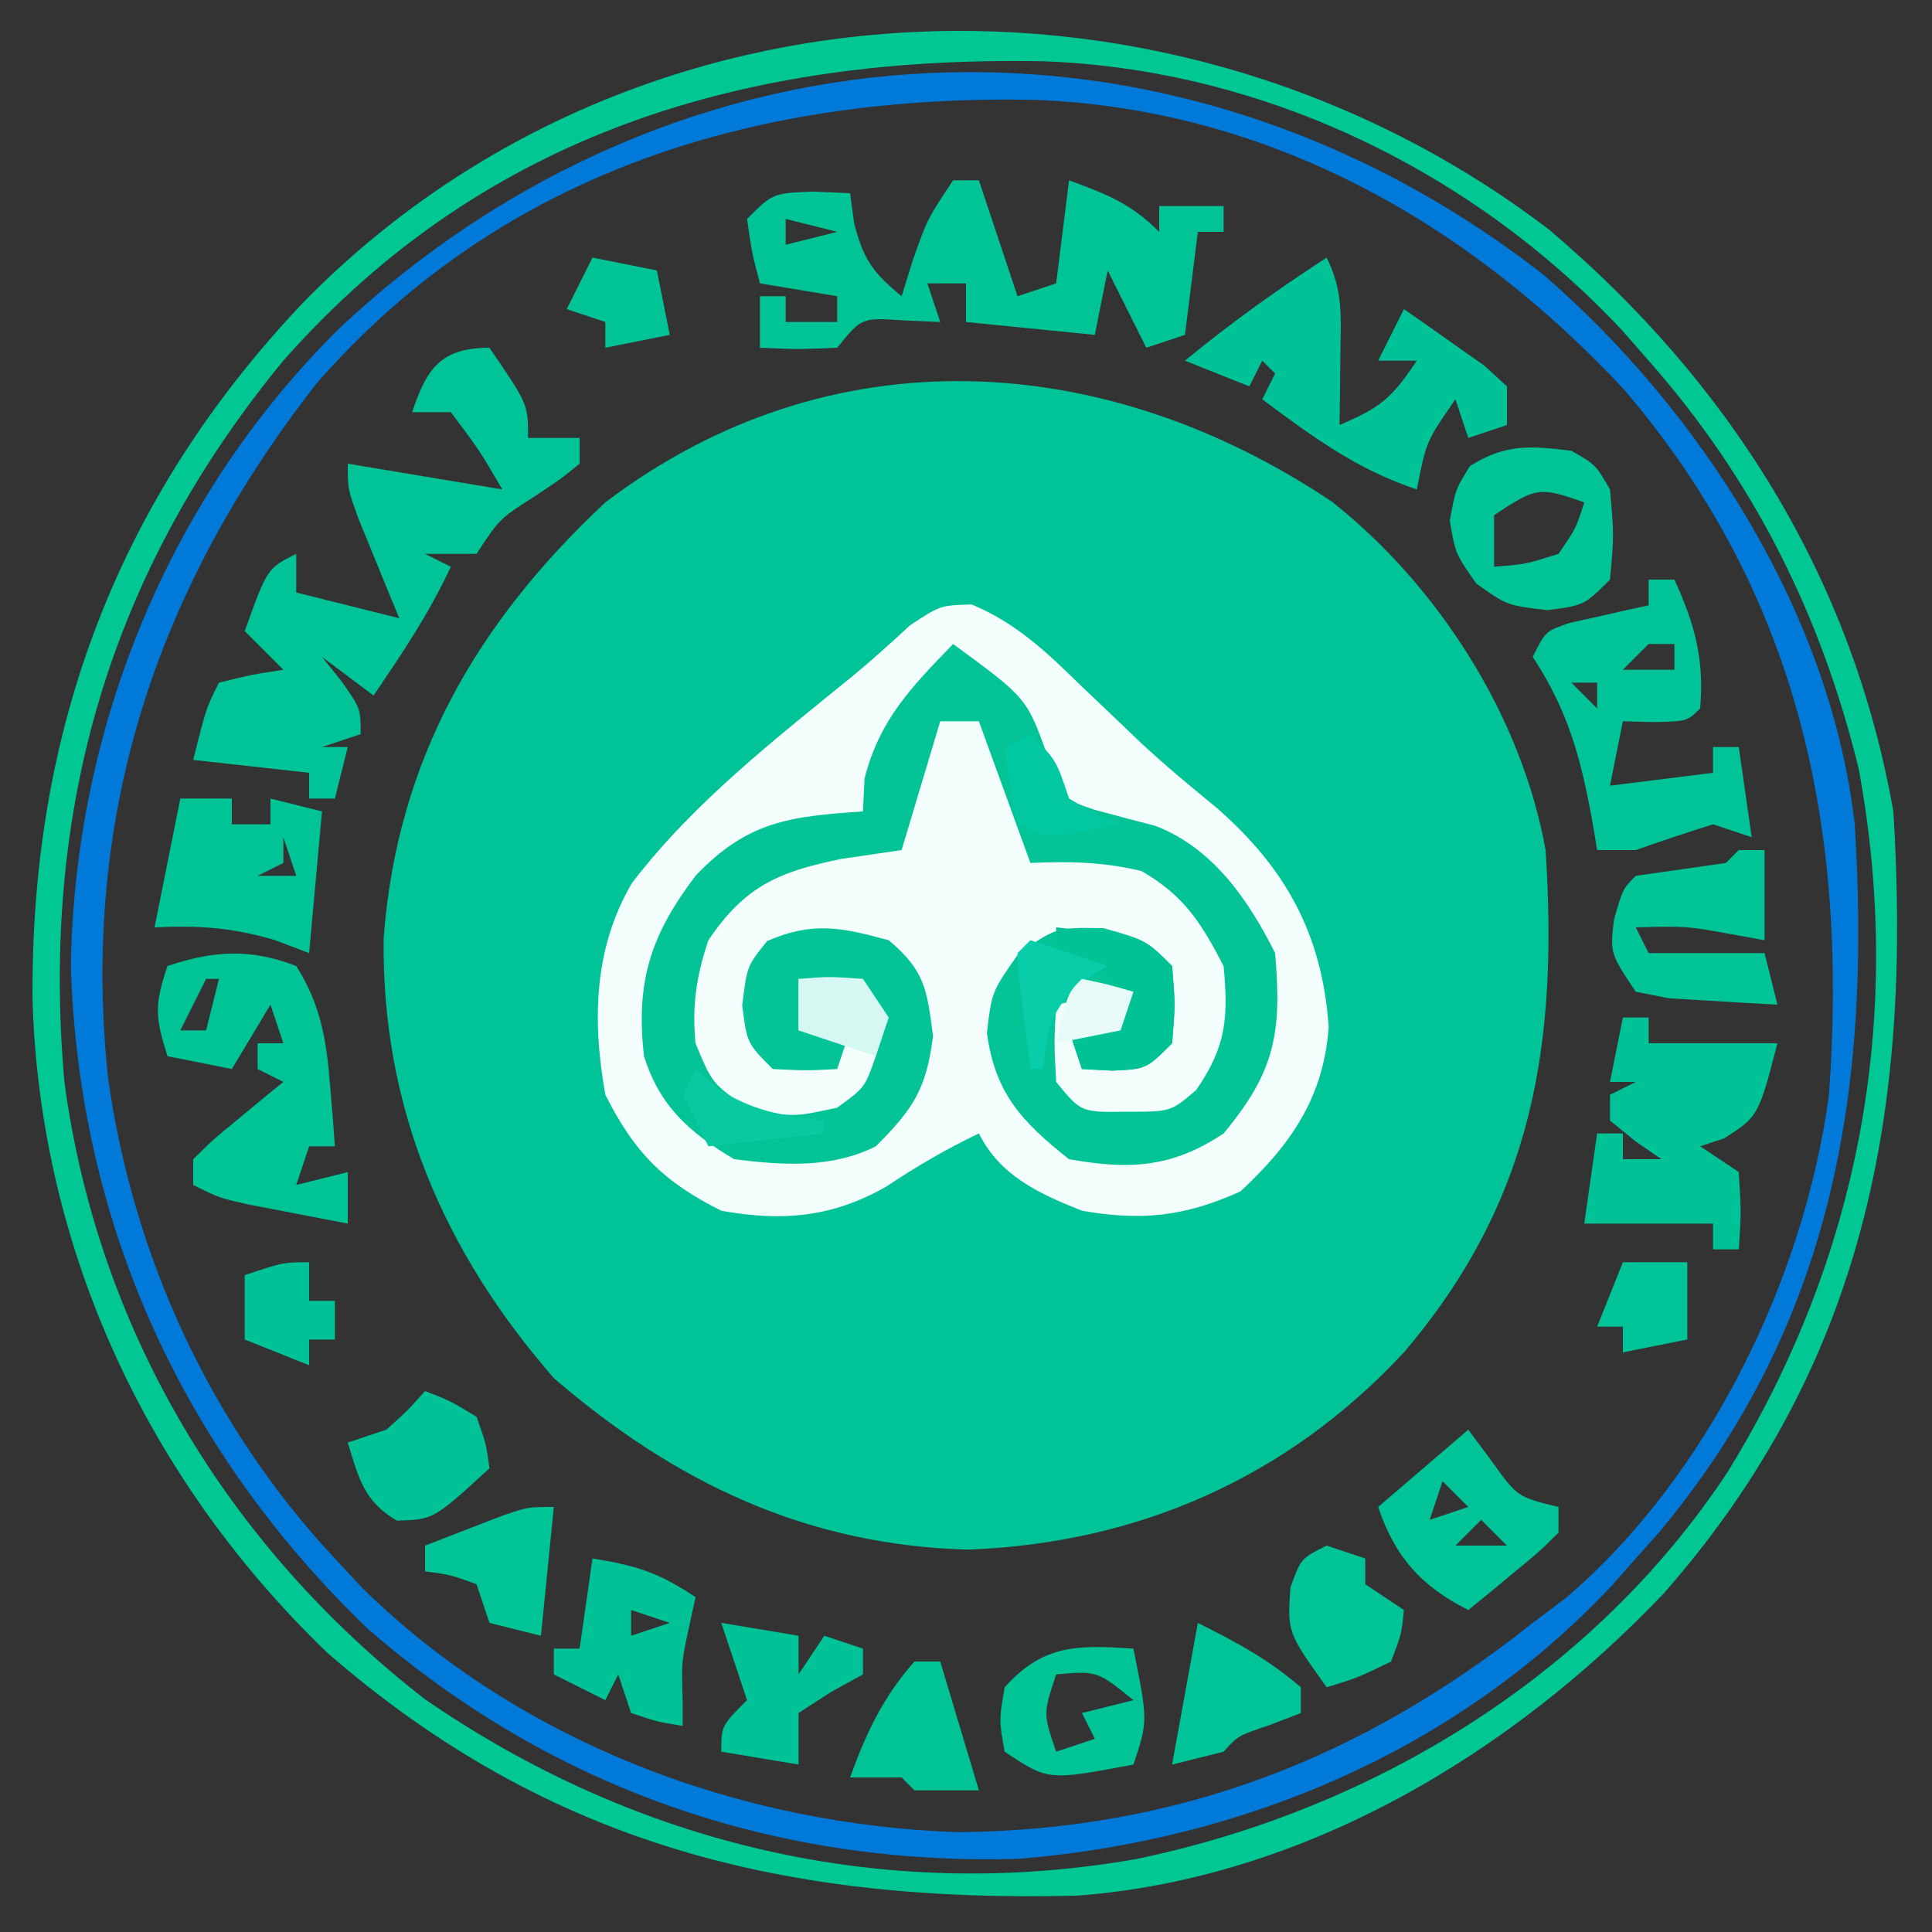 <?xml version="1.0" encoding="UTF-8"?>
<svg version="1.1" xmlns="http://www.w3.org/2000/svg" width="150" height="150">
<rect width="100%" height="100%" fill="#333333" stroke="none"/>
<path d="M0 0 C8.224 6.514 14.704 16.606 16.574 27.039 C17.544 42.052 15.648 54.21 5.574 66.039 C-3.456 75.752 -15.025 80.847 -28.238 81.352 C-40.812 81.02 -51.002 76.151 -60.426 68.039 C-69.013 58.173 -73.816 46.98 -73.641 33.852 C-72.585 20.03 -66.422 9.399 -56.426 0.039 C-39.011 -13.161 -17.643 -11.829 0 0 Z " fill="#00C397" transform="translate(103.426,38.961)"/>
<path d="M0 0 C3.409 1.43 5.762 3.646 8.363 6.195 C9.421 7.204 10.48 8.212 11.539 9.219 C12.052 9.71 12.564 10.2 13.092 10.706 C15.008 12.498 17.025 14.155 19.051 15.82 C24.392 20.506 27.208 25.61 27.711 32.797 C27.326 38.259 24.784 41.923 20.863 45.57 C16.572 47.513 13.185 47.89 8.551 47.07 C5.237 45.75 2.205 44.379 0.551 41.07 C-2.012 42.3 -4.257 43.609 -6.637 45.195 C-10.838 47.593 -14.715 47.924 -19.449 47.07 C-23.975 44.808 -26.191 42.541 -28.449 38.07 C-29.476 32.373 -29.368 26.705 -26.387 21.633 C-21.635 15.396 -15.206 10.405 -9.152 5.478 C-7.657 4.242 -6.222 2.937 -4.797 1.621 C-2.449 0.07 -2.449 0.07 0 0 Z " fill="#F3FDFB" transform="translate(75.449,46.93)"/>
<path d="M0 0 C14.012 11.858 23.545 26.973 26.75 45.188 C28.195 68.328 24.578 88.063 8.953 105.867 C-2.927 118.379 -19.03 128.041 -36.599 129.365 C-59.066 129.932 -77.55 125.545 -94.828 110.516 C-108.748 97.135 -117.079 79.359 -117.719 60.057 C-117.95 39.003 -111.163 20.872 -96.62 5.582 C-70.783 -20.706 -28.858 -22.011 0 0 Z M-98.25 10.188 C-111.784 26.617 -117.104 45.126 -115.25 66.188 C-112.67 85.448 -102.572 102.225 -87.25 114.121 C-70.881 125.396 -51.686 129.959 -32.047 126.527 C-13.688 122.723 3.408 112.323 13.853 96.519 C24.113 79.892 27.622 61.164 24.055 41.867 C21.132 29.907 15.89 19.418 7.75 10.188 C7.094 9.437 6.438 8.687 5.762 7.914 C-5.839 -4.513 -22.079 -12.395 -39.121 -13.051 C-62.237 -13.516 -82.582 -7.558 -98.25 10.188 Z " fill="#00C793" transform="translate(120.25,17.812)"/>
<path d="M0 0 C12.211 10.548 22.34 26.346 24.188 42.688 C25.483 63.251 22.546 81.439 8.988 97.672 C8.394 98.337 7.8 99.002 7.188 99.688 C6.583 100.373 5.978 101.059 5.355 101.766 C-6.706 114.637 -23.307 121.575 -40.699 123.008 C-59.537 123.561 -76.955 117.599 -91.285 105.121 C-105.69 91.25 -113.708 73.609 -114.312 53.688 C-114.021 35.159 -106.685 17.281 -93.523 4.234 C-67.013 -20.672 -28.839 -22.453 0 0 Z M-95.219 8.441 C-107.724 24.427 -113.559 42.135 -111.422 62.391 C-109.465 76.268 -103.435 89.405 -93.812 99.688 C-93.12 100.433 -92.428 101.178 -91.715 101.945 C-79.499 113.978 -62.286 120.417 -45.312 120.938 C-28.258 120.746 -14.023 115.185 -0.812 104.688 C0.025 104.058 0.863 103.429 1.727 102.781 C12.795 93.364 20.273 77.954 22.188 63.688 C23.674 43.169 19.945 24.928 6.273 8.926 C-5.817 -4.048 -21.262 -12.796 -39.246 -13.551 C-60.631 -14.027 -80.646 -8.237 -95.219 8.441 Z " fill="#0079D8" transform="translate(119.812,21.312)"/>
<path d="M0 0 C5.704 4.183 5.704 4.183 7.312 8.625 C8.585 12.067 8.585 12.067 10.969 12.867 C12.546 13.293 14.126 13.711 15.707 14.121 C20.144 15.822 22.922 19.845 25 24 C25.509 30.105 25.067 33.12 21 38 C16.997 40.668 13.707 40.834 9 40 C5.314 37.082 3.249 34.867 2.625 30.188 C3 27 3 27 5.062 24.062 C8 22 8 22 11.688 22.062 C15 23 15 23 17 25 C17.25 28 17.25 28 17 31 C15 33 15 33 12.375 33.125 C11.591 33.084 10.807 33.042 10 33 C9.67 32.01 9.34 31.02 9 30 C10.32 29.67 11.64 29.34 13 29 C13 28.34 13 27.68 13 27 C11.35 27.33 9.7 27.66 8 28 C7.833 30.917 7.833 30.917 8 34 C9.937 36.364 9.937 36.364 13.438 36.312 C16.905 36.319 16.905 36.319 18.875 34.625 C21.18 31.296 21.389 29.045 21 25 C19.245 21.619 17.941 19.545 14.625 17.625 C11.668 16.921 9.029 16.859 6 17 C4.68 13.37 3.36 9.74 2 6 C1.01 6 0.02 6 -1 6 C-1.99 9.3 -2.98 12.6 -4 16 C-5.547 16.227 -7.094 16.454 -8.688 16.688 C-13.515 17.679 -16.15 18.771 -19 23 C-19.933 25.743 -20.285 28.112 -20 31 C-18.698 34.128 -18.698 34.128 -16 36 C-12.457 36.75 -12.457 36.75 -9 36 C-6.852 34.442 -6.852 34.442 -6 32 C-6.222 29.302 -6.222 29.302 -7 27 C-8.65 26.67 -10.3 26.34 -12 26 C-12 27.32 -12 28.64 -12 30 C-10.68 30 -9.36 30 -8 30 C-8.33 30.99 -8.66 31.98 -9 33 C-11.375 33.125 -11.375 33.125 -14 33 C-16 31 -16 31 -16.375 28.062 C-16 25 -16 25 -14.438 23.062 C-10.911 21.525 -8.667 22 -5 23 C-2.204 25.345 -2.025 26.802 -1.562 30.438 C-2.068 34.551 -3.105 36.105 -6 39 C-9.463 40.731 -13.214 40.478 -17 40 C-20.471 37.932 -22.777 35.891 -24 32 C-24.661 26.163 -23.455 22.565 -20 18 C-15.959 13.734 -12.637 13.382 -7 13 C-6.959 12.154 -6.918 11.309 -6.875 10.438 C-5.711 5.864 -3.226 3.335 0 0 Z " fill="#03C397" transform="translate(74,50)"/>
<path d="M0 0 C3 4.385 3 4.385 3 7 C4.32 7 5.64 7 7 7 C7 7.66 7 8.32 7 9 C5.504 10.219 5.504 10.219 3.562 11.5 C0.775 13.287 0.775 13.287 -1 16 C-2.32 16 -3.64 16 -5 16 C-4.34 16.33 -3.68 16.66 -3 17 C-4.652 20.579 -6.783 23.748 -9 27 C-10.32 26.01 -11.64 25.02 -13 24 C-12.505 24.619 -12.01 25.238 -11.5 25.875 C-10 28 -10 28 -10 30 C-10.99 30.33 -11.98 30.66 -13 31 C-12.34 31 -11.68 31 -11 31 C-11.33 32.32 -11.66 33.64 -12 35 C-12.66 35 -13.32 35 -14 35 C-14 34.34 -14 33.68 -14 33 C-16.97 32.67 -19.94 32.34 -23 32 C-22 28 -22 28 -21 26 C-18.438 25.375 -18.438 25.375 -16 25 C-16.99 24.01 -17.98 23.02 -19 22 C-17.25 17.125 -17.25 17.125 -15 16 C-15 16.99 -15 17.98 -15 19 C-12.36 19.66 -9.72 20.32 -7 21 C-7.289 20.301 -7.577 19.603 -7.875 18.883 C-8.246 17.973 -8.617 17.063 -9 16.125 C-9.371 15.22 -9.742 14.315 -10.125 13.383 C-11 11 -11 11 -11 9 C-5.06 9.99 -5.06 9.99 1 11 C-0.788 7.942 -0.788 7.942 -3 5 C-3.99 5 -4.98 5 -6 5 C-4.873 1.619 -3.788 0 0 0 Z " fill="#00C397" transform="translate(38,27)"/>
<path d="M0 0 C0.66 0 1.32 0 2 0 C2.99 2.97 3.98 5.94 5 9 C5.99 8.67 6.98 8.34 8 8 C8.33 5.36 8.66 2.72 9 0 C11.915 1.074 13.778 1.778 16 4 C16 3.34 16 2.68 16 2 C17.65 2 19.3 2 21 2 C21 2.66 21 3.32 21 4 C20.34 4 19.68 4 19 4 C18.67 6.64 18.34 9.28 18 12 C17.01 12.33 16.02 12.66 15 13 C14.01 11.02 13.02 9.04 12 7 C11.67 8.65 11.34 10.3 11 12 C7.7 11.67 4.4 11.34 1 11 C1 10.01 1 9.02 1 8 C0.01 8 -0.98 8 -2 8 C-1.67 8.99 -1.34 9.98 -1 11 C-1.949 10.959 -2.897 10.918 -3.875 10.875 C-7.102 10.65 -7.102 10.65 -9 13 C-12.125 13.125 -12.125 13.125 -15 13 C-15 11.68 -15 10.36 -15 9 C-14.34 9 -13.68 9 -13 9 C-13 9.66 -13 10.32 -13 11 C-11.68 11 -10.36 11 -9 11 C-9 10.34 -9 9.68 -9 9 C-11.97 8.505 -11.97 8.505 -15 8 C-15.625 5.625 -15.625 5.625 -16 3 C-14 1 -14 1 -10.875 0.875 C-9.926 0.916 -8.977 0.958 -8 1 C-7.897 1.763 -7.794 2.526 -7.688 3.312 C-6.956 6.171 -6.23 7.157 -4 9 C-3.711 8.072 -3.422 7.144 -3.125 6.188 C-2 3 -2 3 0 0 Z M-13 3 C-13 3.66 -13 4.32 -13 5 C-11.68 4.67 -10.36 4.34 -9 4 C-10.32 3.67 -11.64 3.34 -13 3 Z " fill="#00C396" transform="translate(74,14)"/>
<path d="M0 0 C0.66 0 1.32 0 2 0 C3.596 3.49 4.32 6.154 4 10 C3 11 3 11 0.438 11.062 C-0.367 11.042 -1.171 11.021 -2 11 C-2.33 12.65 -2.66 14.3 -3 16 C-0.36 15.67 2.28 15.34 5 15 C5 14.34 5 13.68 5 13 C5.66 13 6.32 13 7 13 C7.33 15.31 7.66 17.62 8 20 C7.01 19.67 6.02 19.34 5 19 C2.988 19.629 0.987 20.296 -1 21 C-1.99 21 -2.98 21 -4 21 C-4.11 20.336 -4.219 19.672 -4.332 18.988 C-5.228 13.998 -6.184 10.29 -9 6 C-8 4 -8 4 -6.152 3.367 C-5.421 3.205 -4.691 3.042 -3.938 2.875 C-2.837 2.624 -2.837 2.624 -1.715 2.367 C-1.149 2.246 -0.583 2.125 0 2 C0 1.34 0 0.68 0 0 Z M0 5 C-0.66 5.66 -1.32 6.32 -2 7 C-0.68 7 0.64 7 2 7 C2 6.34 2 5.68 2 5 C1.34 5 0.68 5 0 5 Z M-6 8 C-5.34 8.66 -4.68 9.32 -4 10 C-4 9.34 -4 8.68 -4 8 C-4.66 8 -5.32 8 -6 8 Z " fill="#00C397" transform="translate(128,45)"/>
<path d="M0 0 C1.91 3.034 2.346 5.71 2.625 9.25 C2.7 10.142 2.775 11.034 2.852 11.953 C2.901 12.629 2.95 13.304 3 14 C2.34 14 1.68 14 1 14 C0.67 14.99 0.34 15.98 0 17 C1.32 16.67 2.64 16.34 4 16 C4 17.32 4 18.64 4 20 C2.374 19.691 0.749 19.378 -0.875 19.062 C-1.78 18.888 -2.685 18.714 -3.617 18.535 C-6 18 -6 18 -8 17 C-8 16.34 -8 15.68 -8 15 C-6.469 13.492 -6.469 13.492 -4.5 11.875 C-3.85 11.336 -3.201 10.797 -2.531 10.242 C-2.026 9.832 -1.521 9.422 -1 9 C-1.66 8.67 -2.32 8.34 -3 8 C-3 7.34 -3 6.68 -3 6 C-2.34 6 -1.68 6 -1 6 C-1.33 5.01 -1.66 4.02 -2 3 C-3.485 5.475 -3.485 5.475 -5 8 C-6.65 7.67 -8.3 7.34 -10 7 C-10.934 3.99 -11.044 3.133 -10 0 C-6.395 -1.202 -3.547 -1.373 0 0 Z M-7 1 C-7.66 2.32 -8.32 3.64 -9 5 C-8.34 5 -7.68 5 -7 5 C-6.67 3.68 -6.34 2.36 -6 1 C-6.33 1 -6.66 1 -7 1 Z " fill="#00C396" transform="translate(23,75)"/>
<path d="M0 0 C1.322 2.645 1.097 4.678 1.062 7.625 C1.053 8.628 1.044 9.631 1.035 10.664 C1.024 11.435 1.012 12.206 1 13 C4.161 11.63 4.993 11.011 7 8 C6.01 8 5.02 8 4 8 C4.66 6.68 5.32 5.36 6 4 C7.342 4.925 8.673 5.866 10 6.812 C10.742 7.335 11.485 7.857 12.25 8.395 C12.828 8.924 13.405 9.454 14 10 C14 10.99 14 11.98 14 13 C13.01 13.33 12.02 13.66 11 14 C10.67 13.01 10.34 12.02 10 11 C7.741 14.254 7.741 14.254 7 18 C2.329 16.443 -1.087 13.916 -5 11 C-4.67 10.34 -4.34 9.68 -4 9 C-4.33 8.67 -4.66 8.34 -5 8 C-5.33 8.66 -5.66 9.32 -6 10 C-8.475 9.01 -8.475 9.01 -11 8 C-7.46 5.084 -3.837 2.499 0 0 Z " fill="#00C297" transform="translate(103,20)"/>
<path d="M0 0 C0.66 0 1.32 0 2 0 C2 0.66 2 1.32 2 2 C5.3 2 8.6 2 12 2 C10.523 7.662 10.523 7.662 7.875 9.375 C7.256 9.581 6.638 9.787 6 10 C6.99 10.66 7.98 11.32 9 12 C9.188 15.125 9.188 15.125 9 18 C8.34 18 7.68 18 7 18 C7 17.34 7 16.68 7 16 C3.7 16 0.4 16 -3 16 C-2.67 13.69 -2.34 11.38 -2 9 C-1.34 9 -0.68 9 0 9 C0 9.66 0 10.32 0 11 C0.99 11 1.98 11 3 11 C2.34 10.546 1.68 10.092 1 9.625 C0.34 9.089 -0.32 8.553 -1 8 C-1 7.34 -1 6.68 -1 6 C-0.34 5.67 0.32 5.34 1 5 C0.34 5 -0.32 5 -1 5 C-0.67 3.35 -0.34 1.7 0 0 Z " fill="#00C297" transform="translate(126,79)"/>
<path d="M0 0 C1.32 0 2.64 0 4 0 C4 0.66 4 1.32 4 2 C4.99 2 5.98 2 7 2 C7 1.34 7 0.68 7 0 C8.32 0.33 9.64 0.66 11 1 C10.67 4.63 10.34 8.26 10 12 C9.134 11.67 8.268 11.34 7.375 11 C4.043 10.013 1.448 9.836 -2 10 C-1.34 6.7 -0.68 3.4 0 0 Z M8 3 C8 3.66 8 4.32 8 5 C7.01 5.495 7.01 5.495 6 6 C6.99 6 7.98 6 9 6 C8.67 5.01 8.34 4.02 8 3 Z " fill="#00C396" transform="translate(14,62)"/>
<path d="M0 0 C1.875 1.062 1.875 1.062 3 3 C3.312 6.562 3.312 6.562 3 10 C1 12 1 12 -1.875 12.375 C-5 12 -5 12 -7.375 10.312 C-9 8 -9 8 -9.438 5.438 C-9 3 -9 3 -7.875 1.188 C-5.128 -0.552 -3.182 -0.398 0 0 Z M-6 5 C-6 6.32 -6 7.64 -6 9 C-3.555 8.812 -3.555 8.812 -1 8 C0.36 6.032 0.36 6.032 1 4 C-2.486 2.798 -2.68 2.787 -6 5 Z " fill="#00C396" transform="translate(122,35)"/>
<path d="M0 0 C0.66 0 1.32 0 2 0 C2 2.31 2 4.62 2 7 C1.093 6.835 0.185 6.67 -0.75 6.5 C-4.111 5.899 -4.111 5.899 -8 6 C-7.67 6.66 -7.34 7.32 -7 8 C-4.03 8 -1.06 8 2 8 C2.33 9.32 2.66 10.64 3 12 C1.207 11.913 -0.584 11.805 -2.375 11.688 C-3.373 11.629 -4.37 11.571 -5.398 11.512 C-6.257 11.343 -7.115 11.174 -8 11 C-10 8 -10 8 -9.688 5.375 C-9 3 -9 3 -8 2 C-5.667 1.667 -3.333 1.333 -1 1 C-0.67 0.67 -0.34 0.34 0 0 Z " fill="#00C396" transform="translate(135,66)"/>
<path d="M0 0 C0.897 1.207 0.897 1.207 1.812 2.438 C3.809 5.223 3.809 5.223 7 6 C7 6.66 7 7.32 7 8 C5.469 9.508 5.469 9.508 3.5 11.125 C2.85 11.664 2.201 12.203 1.531 12.758 C1.026 13.168 0.521 13.578 0 14 C-3.652 12.174 -5.716 9.851 -7 6 C-4.69 4.02 -2.38 2.04 0 0 Z M-2 4 C-2.33 4.99 -2.66 5.98 -3 7 C-2.01 6.67 -1.02 6.34 0 6 C-0.66 5.34 -1.32 4.68 -2 4 Z M1 7 C0.34 7.66 -0.32 8.32 -1 9 C0.32 9 1.64 9 3 9 C2.34 8.34 1.68 7.68 1 7 Z " fill="#00C397" transform="translate(114,111)"/>
<path d="M0 0 C3.375 0.547 5.082 1.055 8 3 C7.835 3.763 7.67 4.526 7.5 5.312 C6.909 8.036 6.909 8.036 7 11 C7 11.66 7 12.32 7 13 C5.062 12.688 5.062 12.688 3 12 C2.67 11.01 2.34 10.02 2 9 C1.67 9.66 1.34 10.32 1 11 C-0.32 10.34 -1.64 9.68 -3 9 C-3 8.34 -3 7.68 -3 7 C-2.34 7 -1.68 7 -1 7 C-0.67 4.69 -0.34 2.38 0 0 Z M3 4 C3 4.66 3 5.32 3 6 C3.99 5.67 4.98 5.34 6 5 C5.01 4.67 4.02 4.34 3 4 Z " fill="#00C297" transform="translate(46,121)"/>
<path d="M0 0 C1.125 5.625 1.125 5.625 0 9 C-6.625 10.25 -6.625 10.25 -10 8 C-10.438 5.562 -10.438 5.562 -10 3 C-7.002 -0.344 -4.322 -0.295 0 0 Z M-6 2 C-7.011 5.049 -7.011 5.049 -6 8 C-5.01 7.67 -4.02 7.34 -3 7 C-3.33 6.34 -3.66 5.68 -4 5 C-2.68 4.67 -1.36 4.34 0 4 C-2.815 1.723 -2.815 1.723 -6 2 Z " fill="#00C396" transform="translate(88,128)"/>
<path d="M0 0 C6.75 0.75 6.75 0.75 9 3 C9.25 6 9.25 6 9 9 C7 11 7 11 4.375 11.125 C3.591 11.084 2.808 11.043 2 11 C1.67 10.01 1.34 9.02 1 8 C2.32 7.67 3.64 7.34 5 7 C4.331 3.887 4.331 3.887 1.938 2.812 C1.298 2.544 0.659 2.276 0 2 C0 1.34 0 0.68 0 0 Z " fill="#00C295" transform="translate(82,72)"/>
<path d="M0 0 C1.938 0.75 1.938 0.75 4 2 C4.75 4.125 4.75 4.125 5 6 C0.657 9.981 0.657 9.981 -2.188 10.062 C-4.755 8.557 -5.147 6.773 -6 4 C-5.01 3.67 -4.02 3.34 -3 3 C-1.333 1.5 -1.333 1.5 0 0 Z M1 3 C2 6 2 6 2 6 Z " fill="#00C297" transform="translate(33,108)"/>
<path d="M0 0 C2.97 0.495 2.97 0.495 6 1 C6 1.99 6 2.98 6 4 C6.66 3.01 7.32 2.02 8 1 C8.99 1.33 9.98 1.66 11 2 C11 2.66 11 3.32 11 4 C10.175 4.454 9.35 4.907 8.5 5.375 C7.263 6.179 7.263 6.179 6 7 C6 8.32 6 9.64 6 11 C3.03 10.505 3.03 10.505 0 10 C0 8 0 8 2 6 C1.34 4.02 0.68 2.04 0 0 Z " fill="#00C297" transform="translate(56,126)"/>
<path d="M0 0 C0.99 0.33 1.98 0.66 3 1 C3 1.66 3 2.32 3 3 C3.99 3.66 4.98 4.32 6 5 C5.812 6.875 5.812 6.875 5 9 C2.438 10.25 2.438 10.25 0 11 C-3.05 6.73 -3.05 6.73 -2.812 3.25 C-2 1 -2 1 0 0 Z " fill="#00C396" transform="translate(103,120)"/>
<path d="M0 0 C3.055 1.528 5.443 2.809 8 5 C8 5.66 8 6.32 8 7 C6.793 7.464 6.793 7.464 5.562 7.938 C3.109 8.763 3.109 8.763 2 10 C0.68 10.33 -0.64 10.66 -2 11 C-1.34 7.37 -0.68 3.74 0 0 Z " fill="#00C397" transform="translate(93,126)"/>
<path d="M0 0 C0.66 0 1.32 0 2 0 C2.99 3.3 3.98 6.6 5 10 C3.35 10 1.7 10 0 10 C-0.33 9.67 -0.66 9.34 -1 9 C-2.32 9 -3.64 9 -5 9 C-3.758 5.561 -2.443 2.748 0 0 Z " fill="#00C396" transform="translate(71,129)"/>
<path d="M0 0 C-0.33 3.3 -0.66 6.6 -1 10 C-2.32 9.67 -3.64 9.34 -5 9 C-5.33 8.01 -5.66 7.02 -6 6 C-8.015 5.267 -8.015 5.267 -10 5 C-10 4.34 -10 3.68 -10 3 C-8.71 2.496 -7.418 1.997 -6.125 1.5 C-5.046 1.082 -5.046 1.082 -3.945 0.656 C-2 0 -2 0 0 0 Z " fill="#00C396" transform="translate(43,117)"/>
<path d="M0 0 C0 0.99 0 1.98 0 3 C0.66 3 1.32 3 2 3 C2 3.99 2 4.98 2 6 C1.34 6 0.68 6 0 6 C0 6.66 0 7.32 0 8 C-2.475 7.01 -2.475 7.01 -5 6 C-5 4.35 -5 2.7 -5 1 C-2 0 -2 0 0 0 Z " fill="#00C297" transform="translate(24,98)"/>
<path d="M0 0 C1.65 0 3.3 0 5 0 C5 1.98 5 3.96 5 6 C3.35 6.33 1.7 6.66 0 7 C0 6.34 0 5.68 0 5 C-0.66 5 -1.32 5 -2 5 C-1.34 3.35 -0.68 1.7 0 0 Z " fill="#00C397" transform="translate(126,98)"/>
<path d="M0 0 C1.65 0.33 3.3 0.66 5 1 C5.33 2.65 5.66 4.3 6 6 C4.35 6.33 2.7 6.66 1 7 C1 6.34 1 5.68 1 5 C0.01 4.67 -0.98 4.34 -2 4 C-1.34 2.68 -0.68 1.36 0 0 Z " fill="#00C396" transform="translate(46,20)"/>
<path d="M0 0 C2.375 -0.188 2.375 -0.188 5 0 C5.66 0.99 6.32 1.98 7 3 C6.67 3.99 6.34 4.98 6 6 C4.02 5.34 2.04 4.68 0 4 C0 2.68 0 1.36 0 0 Z " fill="#D5F8F3" transform="translate(62,76)"/>
<path d="M0 0 C2 2 2 2 3 5 C5 6.209 5 6.209 7 7 C1.25 8.125 1.25 8.125 -1 7 C-1.625 3.938 -1.625 3.938 -2 1 C-1.34 0.67 -0.68 0.34 0 0 Z " fill="#01C8A0" transform="translate(80,57)"/>
<path d="M0 0 C0.536 0.474 1.073 0.949 1.625 1.438 C4.428 3.282 6.696 3.625 10 4 C10 4.33 10 4.66 10 5 C5.545 5.495 5.545 5.495 1 6 C0.34 4.68 -0.32 3.36 -1 2 C-0.67 1.34 -0.34 0.68 0 0 Z " fill="#09C9A1" transform="translate(54,83)"/>
<path d="M0 0 C1.98 0.66 3.96 1.32 6 2 C5.361 2.392 4.721 2.784 4.062 3.188 C1.562 5.385 1.35 6.758 1 10 C0.67 10 0.34 10 0 10 C-0.194 8.522 -0.38 7.042 -0.562 5.562 C-0.667 4.739 -0.771 3.915 -0.879 3.066 C-0.919 2.384 -0.959 1.703 -1 1 C-0.67 0.67 -0.34 0.34 0 0 Z " fill="#09CDA9" transform="translate(80,73)"/>
<path d="M0 0 C2.062 0.438 2.062 0.438 4 1 C3.67 1.99 3.34 2.98 3 4 C1.35 4.33 -0.3 4.66 -2 5 C-1.125 1.125 -1.125 1.125 0 0 Z " fill="#E6FAF7" transform="translate(84,76)"/>
</svg>
